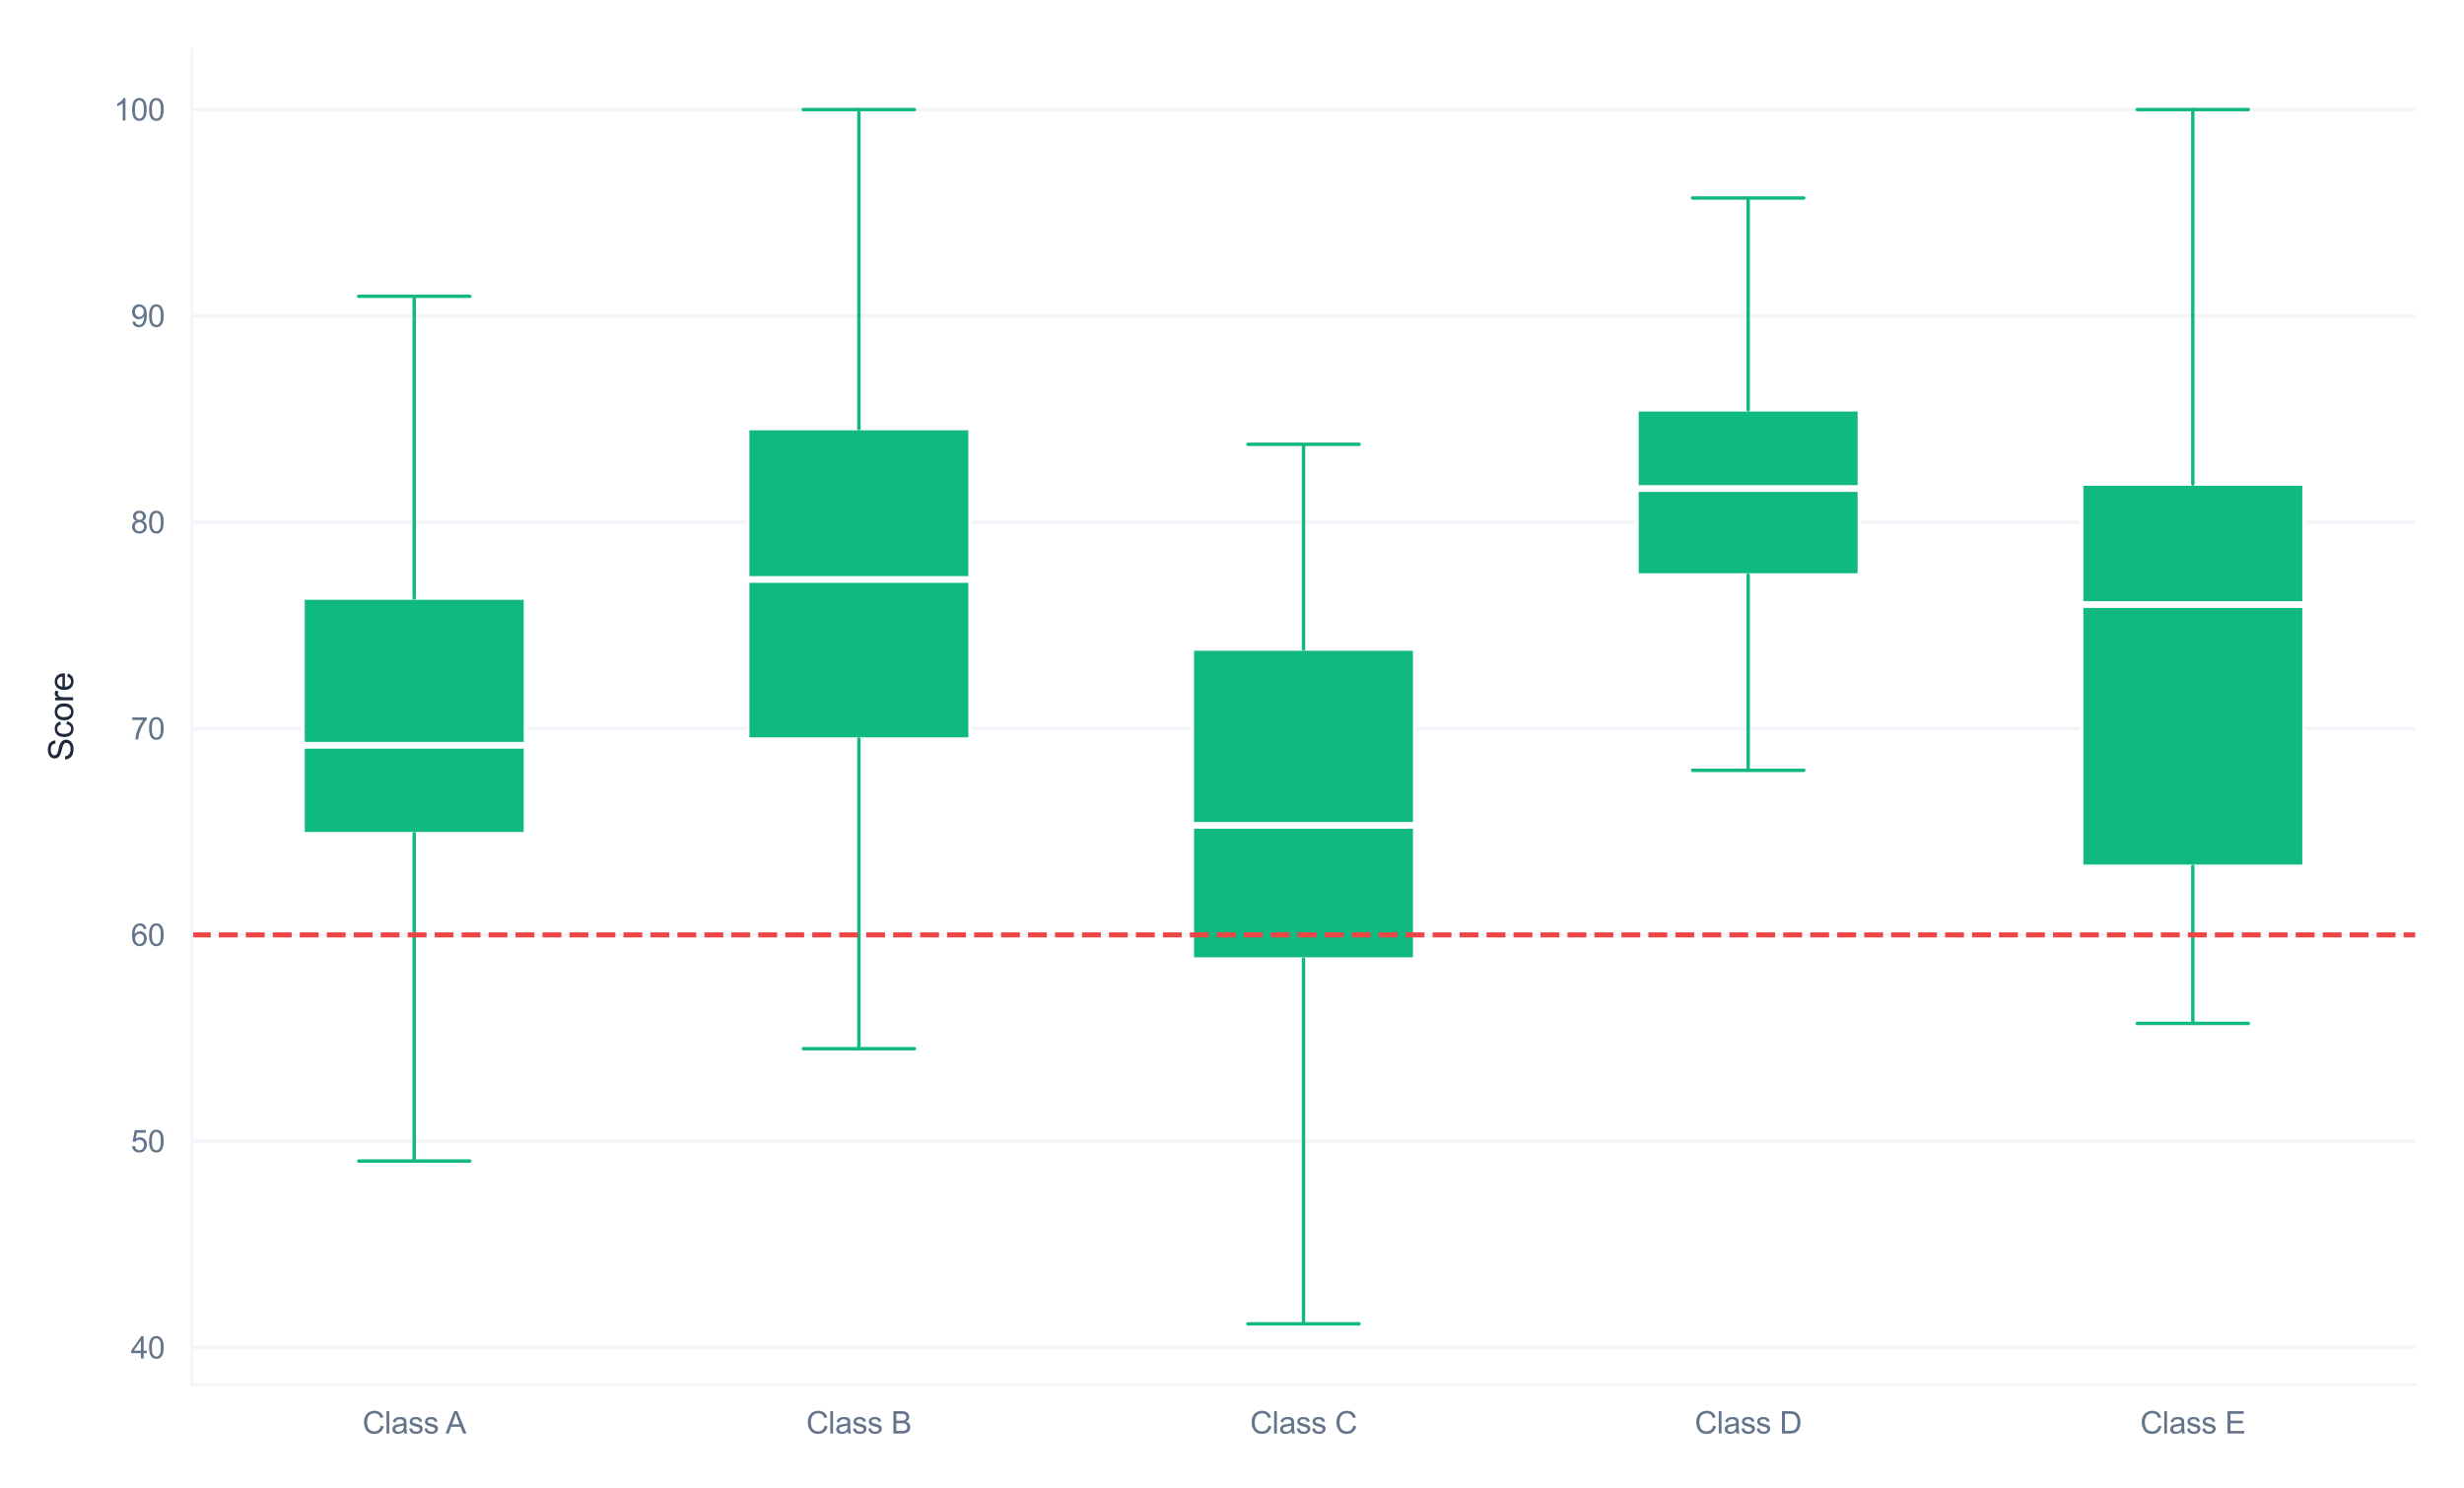 <?xml version="1.0" encoding="utf-8" standalone="no"?>
<!DOCTYPE svg PUBLIC "-//W3C//DTD SVG 1.1//EN"
  "http://www.w3.org/Graphics/SVG/1.1/DTD/svg11.dtd">
<svg xmlns:xlink="http://www.w3.org/1999/xlink" viewBox="0 0 726.25 438.791" xmlns="http://www.w3.org/2000/svg" version="1.1">
 <defs>
  <style type="text/css">*{stroke-linejoin: round; stroke-linecap: butt}</style>
 </defs>
 <g id="figure_1">
  <g id="patch_1">
   <path d="M 0 438.791 
L 726.25 438.791 
L 726.25 0 
L 0 0 
z
" style="fill: #ffffff"/>
  </g>
  <g id="axes_1">
   <g id="patch_2">
    <path d="M 56.56 408.16 
L 711.85 408.16 
L 711.85 14.4 
L 56.56 14.4 
z
" style="fill: #ffffff"/>
   </g>
   <g id="matplotlib.axis_1">
    <g id="xtick_1">
     <g id="line2d_1">
      <path d="M 122.089 408.16 
L 122.089 14.4 
" clip-path="url(#p193bd58ed1)" style="fill: none; stroke: #ffffff; stroke-width: 0.8; stroke-linecap: round"/>
     </g>
     <g id="text_1">
      <!-- Class A -->
      <g style="fill: #64748b" transform="translate(106.832 422.602) scale(0.09 -0.09)">
       <defs>
        <path id="ArialMT-43" d="M 3763 1606 
L 4369 1453 
Q 4178 706 3683 314 
Q 3188 -78 2472 -78 
Q 1731 -78 1267 223 
Q 803 525 561 1097 
Q 319 1669 319 2325 
Q 319 3041 592 3573 
Q 866 4106 1370 4382 
Q 1875 4659 2481 4659 
Q 3169 4659 3637 4309 
Q 4106 3959 4291 3325 
L 3694 3184 
Q 3534 3684 3231 3912 
Q 2928 4141 2469 4141 
Q 1941 4141 1586 3887 
Q 1231 3634 1087 3207 
Q 944 2781 944 2328 
Q 944 1744 1114 1308 
Q 1284 872 1643 656 
Q 2003 441 2422 441 
Q 2931 441 3284 734 
Q 3638 1028 3763 1606 
z
" transform="scale(0.016)"/>
        <path id="ArialMT-6c" d="M 409 0 
L 409 4581 
L 972 4581 
L 972 0 
L 409 0 
z
" transform="scale(0.016)"/>
        <path id="ArialMT-61" d="M 2588 409 
Q 2275 144 1986 34 
Q 1697 -75 1366 -75 
Q 819 -75 525 192 
Q 231 459 231 875 
Q 231 1119 342 1320 
Q 453 1522 633 1644 
Q 813 1766 1038 1828 
Q 1203 1872 1538 1913 
Q 2219 1994 2541 2106 
Q 2544 2222 2544 2253 
Q 2544 2597 2384 2738 
Q 2169 2928 1744 2928 
Q 1347 2928 1158 2789 
Q 969 2650 878 2297 
L 328 2372 
Q 403 2725 575 2942 
Q 747 3159 1072 3276 
Q 1397 3394 1825 3394 
Q 2250 3394 2515 3294 
Q 2781 3194 2906 3042 
Q 3031 2891 3081 2659 
Q 3109 2516 3109 2141 
L 3109 1391 
Q 3109 606 3145 398 
Q 3181 191 3288 0 
L 2700 0 
Q 2613 175 2588 409 
z
M 2541 1666 
Q 2234 1541 1622 1453 
Q 1275 1403 1131 1340 
Q 988 1278 909 1158 
Q 831 1038 831 891 
Q 831 666 1001 516 
Q 1172 366 1500 366 
Q 1825 366 2078 508 
Q 2331 650 2450 897 
Q 2541 1088 2541 1459 
L 2541 1666 
z
" transform="scale(0.016)"/>
        <path id="ArialMT-73" d="M 197 991 
L 753 1078 
Q 800 744 1014 566 
Q 1228 388 1613 388 
Q 2000 388 2187 545 
Q 2375 703 2375 916 
Q 2375 1106 2209 1216 
Q 2094 1291 1634 1406 
Q 1016 1563 777 1677 
Q 538 1791 414 1992 
Q 291 2194 291 2438 
Q 291 2659 392 2848 
Q 494 3038 669 3163 
Q 800 3259 1026 3326 
Q 1253 3394 1513 3394 
Q 1903 3394 2198 3281 
Q 2494 3169 2634 2976 
Q 2775 2784 2828 2463 
L 2278 2388 
Q 2241 2644 2061 2787 
Q 1881 2931 1553 2931 
Q 1166 2931 1000 2803 
Q 834 2675 834 2503 
Q 834 2394 903 2306 
Q 972 2216 1119 2156 
Q 1203 2125 1616 2013 
Q 2213 1853 2448 1751 
Q 2684 1650 2818 1456 
Q 2953 1263 2953 975 
Q 2953 694 2789 445 
Q 2625 197 2315 61 
Q 2006 -75 1616 -75 
Q 969 -75 630 194 
Q 291 463 197 991 
z
" transform="scale(0.016)"/>
        <path id="ArialMT-20" transform="scale(0.016)"/>
        <path id="ArialMT-41" d="M -9 0 
L 1750 4581 
L 2403 4581 
L 4278 0 
L 3588 0 
L 3053 1388 
L 1138 1388 
L 634 0 
L -9 0 
z
M 1313 1881 
L 2866 1881 
L 2388 3150 
Q 2169 3728 2063 4100 
Q 1975 3659 1816 3225 
L 1313 1881 
z
" transform="scale(0.016)"/>
       </defs>
       <use xlink:href="#ArialMT-43"/>
       <use xlink:href="#ArialMT-6c" transform="translate(72.217 0)"/>
       <use xlink:href="#ArialMT-61" transform="translate(94.434 0)"/>
       <use xlink:href="#ArialMT-73" transform="translate(150.049 0)"/>
       <use xlink:href="#ArialMT-73" transform="translate(200.049 0)"/>
       <use xlink:href="#ArialMT-20" transform="translate(250.049 0)"/>
       <use xlink:href="#ArialMT-41" transform="translate(272.332 0)"/>
      </g>
     </g>
    </g>
    <g id="xtick_2">
     <g id="line2d_2">
      <path d="M 253.147 408.16 
L 253.147 14.4 
" clip-path="url(#p193bd58ed1)" style="fill: none; stroke: #ffffff; stroke-width: 0.8; stroke-linecap: round"/>
     </g>
     <g id="text_2">
      <!-- Class B -->
      <g style="fill: #64748b" transform="translate(237.643 422.602) scale(0.09 -0.09)">
       <defs>
        <path id="ArialMT-42" d="M 469 0 
L 469 4581 
L 2188 4581 
Q 2713 4581 3030 4442 
Q 3347 4303 3526 4014 
Q 3706 3725 3706 3409 
Q 3706 3116 3547 2856 
Q 3388 2597 3066 2438 
Q 3481 2316 3704 2022 
Q 3928 1728 3928 1328 
Q 3928 1006 3792 729 
Q 3656 453 3456 303 
Q 3256 153 2954 76 
Q 2653 0 2216 0 
L 469 0 
z
M 1075 2656 
L 2066 2656 
Q 2469 2656 2644 2709 
Q 2875 2778 2992 2937 
Q 3109 3097 3109 3338 
Q 3109 3566 3000 3739 
Q 2891 3913 2687 3977 
Q 2484 4041 1991 4041 
L 1075 4041 
L 1075 2656 
z
M 1075 541 
L 2216 541 
Q 2509 541 2628 563 
Q 2838 600 2978 687 
Q 3119 775 3209 942 
Q 3300 1109 3300 1328 
Q 3300 1584 3169 1773 
Q 3038 1963 2805 2039 
Q 2572 2116 2134 2116 
L 1075 2116 
L 1075 541 
z
" transform="scale(0.016)"/>
       </defs>
       <use xlink:href="#ArialMT-43"/>
       <use xlink:href="#ArialMT-6c" transform="translate(72.217 0)"/>
       <use xlink:href="#ArialMT-61" transform="translate(94.434 0)"/>
       <use xlink:href="#ArialMT-73" transform="translate(150.049 0)"/>
       <use xlink:href="#ArialMT-73" transform="translate(200.049 0)"/>
       <use xlink:href="#ArialMT-20" transform="translate(250.049 0)"/>
       <use xlink:href="#ArialMT-42" transform="translate(277.832 0)"/>
      </g>
     </g>
    </g>
    <g id="xtick_3">
     <g id="line2d_3">
      <path d="M 384.205 408.16 
L 384.205 14.4 
" clip-path="url(#p193bd58ed1)" style="fill: none; stroke: #ffffff; stroke-width: 0.8; stroke-linecap: round"/>
     </g>
     <g id="text_3">
      <!-- Class C -->
      <g style="fill: #64748b" transform="translate(368.453 422.602) scale(0.09 -0.09)">
       <use xlink:href="#ArialMT-43"/>
       <use xlink:href="#ArialMT-6c" transform="translate(72.217 0)"/>
       <use xlink:href="#ArialMT-61" transform="translate(94.434 0)"/>
       <use xlink:href="#ArialMT-73" transform="translate(150.049 0)"/>
       <use xlink:href="#ArialMT-73" transform="translate(200.049 0)"/>
       <use xlink:href="#ArialMT-20" transform="translate(250.049 0)"/>
       <use xlink:href="#ArialMT-43" transform="translate(277.832 0)"/>
      </g>
     </g>
    </g>
    <g id="xtick_4">
     <g id="line2d_4">
      <path d="M 515.263 408.16 
L 515.263 14.4 
" clip-path="url(#p193bd58ed1)" style="fill: none; stroke: #ffffff; stroke-width: 0.8; stroke-linecap: round"/>
     </g>
     <g id="text_4">
      <!-- Class D -->
      <g style="fill: #64748b" transform="translate(499.511 422.602) scale(0.09 -0.09)">
       <defs>
        <path id="ArialMT-44" d="M 494 0 
L 494 4581 
L 2072 4581 
Q 2606 4581 2888 4516 
Q 3281 4425 3559 4188 
Q 3922 3881 4101 3404 
Q 4281 2928 4281 2316 
Q 4281 1794 4159 1391 
Q 4038 988 3847 723 
Q 3656 459 3429 307 
Q 3203 156 2883 78 
Q 2563 0 2147 0 
L 494 0 
z
M 1100 541 
L 2078 541 
Q 2531 541 2789 625 
Q 3047 709 3200 863 
Q 3416 1078 3536 1442 
Q 3656 1806 3656 2325 
Q 3656 3044 3420 3430 
Q 3184 3816 2847 3947 
Q 2603 4041 2063 4041 
L 1100 4041 
L 1100 541 
z
" transform="scale(0.016)"/>
       </defs>
       <use xlink:href="#ArialMT-43"/>
       <use xlink:href="#ArialMT-6c" transform="translate(72.217 0)"/>
       <use xlink:href="#ArialMT-61" transform="translate(94.434 0)"/>
       <use xlink:href="#ArialMT-73" transform="translate(150.049 0)"/>
       <use xlink:href="#ArialMT-73" transform="translate(200.049 0)"/>
       <use xlink:href="#ArialMT-20" transform="translate(250.049 0)"/>
       <use xlink:href="#ArialMT-44" transform="translate(277.832 0)"/>
      </g>
     </g>
    </g>
    <g id="xtick_5">
     <g id="line2d_5">
      <path d="M 646.321 408.16 
L 646.321 14.4 
" clip-path="url(#p193bd58ed1)" style="fill: none; stroke: #ffffff; stroke-width: 0.8; stroke-linecap: round"/>
     </g>
     <g id="text_5">
      <!-- Class E -->
      <g style="fill: #64748b" transform="translate(630.817 422.602) scale(0.09 -0.09)">
       <defs>
        <path id="ArialMT-45" d="M 506 0 
L 506 4581 
L 3819 4581 
L 3819 4041 
L 1113 4041 
L 1113 2638 
L 3647 2638 
L 3647 2100 
L 1113 2100 
L 1113 541 
L 3925 541 
L 3925 0 
L 506 0 
z
" transform="scale(0.016)"/>
       </defs>
       <use xlink:href="#ArialMT-43"/>
       <use xlink:href="#ArialMT-6c" transform="translate(72.217 0)"/>
       <use xlink:href="#ArialMT-61" transform="translate(94.434 0)"/>
       <use xlink:href="#ArialMT-73" transform="translate(150.049 0)"/>
       <use xlink:href="#ArialMT-73" transform="translate(200.049 0)"/>
       <use xlink:href="#ArialMT-20" transform="translate(250.049 0)"/>
       <use xlink:href="#ArialMT-45" transform="translate(277.832 0)"/>
      </g>
     </g>
    </g>
   </g>
   <g id="matplotlib.axis_2">
    <g id="ytick_1">
     <g id="line2d_6">
      <path d="M 56.56 397.252 
L 711.85 397.252 
" clip-path="url(#p193bd58ed1)" style="fill: none; stroke: #f1f5f9; stroke-linecap: round"/>
     </g>
     <g id="text_6">
      <!-- 40 -->
      <g style="fill: #64748b" transform="translate(38.55 400.473) scale(0.09 -0.09)">
       <defs>
        <path id="ArialMT-34" d="M 2069 0 
L 2069 1097 
L 81 1097 
L 81 1613 
L 2172 4581 
L 2631 4581 
L 2631 1613 
L 3250 1613 
L 3250 1097 
L 2631 1097 
L 2631 0 
L 2069 0 
z
M 2069 1613 
L 2069 3678 
L 634 1613 
L 2069 1613 
z
" transform="scale(0.016)"/>
        <path id="ArialMT-30" d="M 266 2259 
Q 266 3072 433 3567 
Q 600 4063 929 4331 
Q 1259 4600 1759 4600 
Q 2128 4600 2406 4451 
Q 2684 4303 2865 4023 
Q 3047 3744 3150 3342 
Q 3253 2941 3253 2259 
Q 3253 1453 3087 958 
Q 2922 463 2592 192 
Q 2263 -78 1759 -78 
Q 1097 -78 719 397 
Q 266 969 266 2259 
z
M 844 2259 
Q 844 1131 1108 757 
Q 1372 384 1759 384 
Q 2147 384 2411 759 
Q 2675 1134 2675 2259 
Q 2675 3391 2411 3762 
Q 2147 4134 1753 4134 
Q 1366 4134 1134 3806 
Q 844 3388 844 2259 
z
" transform="scale(0.016)"/>
       </defs>
       <use xlink:href="#ArialMT-34"/>
       <use xlink:href="#ArialMT-30" transform="translate(55.615 0)"/>
      </g>
     </g>
    </g>
    <g id="ytick_2">
     <g id="line2d_7">
      <path d="M 56.56 336.426 
L 711.85 336.426 
" clip-path="url(#p193bd58ed1)" style="fill: none; stroke: #f1f5f9; stroke-linecap: round"/>
     </g>
     <g id="text_7">
      <!-- 50 -->
      <g style="fill: #64748b" transform="translate(38.55 339.647) scale(0.09 -0.09)">
       <defs>
        <path id="ArialMT-35" d="M 266 1200 
L 856 1250 
Q 922 819 1161 601 
Q 1400 384 1738 384 
Q 2144 384 2425 690 
Q 2706 997 2706 1503 
Q 2706 1984 2436 2262 
Q 2166 2541 1728 2541 
Q 1456 2541 1237 2417 
Q 1019 2294 894 2097 
L 366 2166 
L 809 4519 
L 3088 4519 
L 3088 3981 
L 1259 3981 
L 1013 2750 
Q 1425 3038 1878 3038 
Q 2478 3038 2890 2622 
Q 3303 2206 3303 1553 
Q 3303 931 2941 478 
Q 2500 -78 1738 -78 
Q 1113 -78 717 272 
Q 322 622 266 1200 
z
" transform="scale(0.016)"/>
       </defs>
       <use xlink:href="#ArialMT-35"/>
       <use xlink:href="#ArialMT-30" transform="translate(55.615 0)"/>
      </g>
     </g>
    </g>
    <g id="ytick_3">
     <g id="line2d_8">
      <path d="M 56.56 275.601 
L 711.85 275.601 
" clip-path="url(#p193bd58ed1)" style="fill: none; stroke: #f1f5f9; stroke-linecap: round"/>
     </g>
     <g id="text_8">
      <!-- 60 -->
      <g style="fill: #64748b" transform="translate(38.55 278.822) scale(0.09 -0.09)">
       <defs>
        <path id="ArialMT-36" d="M 3184 3459 
L 2625 3416 
Q 2550 3747 2413 3897 
Q 2184 4138 1850 4138 
Q 1581 4138 1378 3988 
Q 1113 3794 959 3422 
Q 806 3050 800 2363 
Q 1003 2672 1297 2822 
Q 1591 2972 1913 2972 
Q 2475 2972 2870 2558 
Q 3266 2144 3266 1488 
Q 3266 1056 3080 686 
Q 2894 316 2569 119 
Q 2244 -78 1831 -78 
Q 1128 -78 684 439 
Q 241 956 241 2144 
Q 241 3472 731 4075 
Q 1159 4600 1884 4600 
Q 2425 4600 2770 4297 
Q 3116 3994 3184 3459 
z
M 888 1484 
Q 888 1194 1011 928 
Q 1134 663 1356 523 
Q 1578 384 1822 384 
Q 2178 384 2434 671 
Q 2691 959 2691 1453 
Q 2691 1928 2437 2201 
Q 2184 2475 1800 2475 
Q 1419 2475 1153 2201 
Q 888 1928 888 1484 
z
" transform="scale(0.016)"/>
       </defs>
       <use xlink:href="#ArialMT-36"/>
       <use xlink:href="#ArialMT-30" transform="translate(55.615 0)"/>
      </g>
     </g>
    </g>
    <g id="ytick_4">
     <g id="line2d_9">
      <path d="M 56.56 214.775 
L 711.85 214.775 
" clip-path="url(#p193bd58ed1)" style="fill: none; stroke: #f1f5f9; stroke-linecap: round"/>
     </g>
     <g id="text_9">
      <!-- 70 -->
      <g style="fill: #64748b" transform="translate(38.55 217.996) scale(0.09 -0.09)">
       <defs>
        <path id="ArialMT-37" d="M 303 3981 
L 303 4522 
L 3269 4522 
L 3269 4084 
Q 2831 3619 2401 2847 
Q 1972 2075 1738 1259 
Q 1569 684 1522 0 
L 944 0 
Q 953 541 1156 1306 
Q 1359 2072 1739 2783 
Q 2119 3494 2547 3981 
L 303 3981 
z
" transform="scale(0.016)"/>
       </defs>
       <use xlink:href="#ArialMT-37"/>
       <use xlink:href="#ArialMT-30" transform="translate(55.615 0)"/>
      </g>
     </g>
    </g>
    <g id="ytick_5">
     <g id="line2d_10">
      <path d="M 56.56 153.949 
L 711.85 153.949 
" clip-path="url(#p193bd58ed1)" style="fill: none; stroke: #f1f5f9; stroke-linecap: round"/>
     </g>
     <g id="text_10">
      <!-- 80 -->
      <g style="fill: #64748b" transform="translate(38.55 157.17) scale(0.09 -0.09)">
       <defs>
        <path id="ArialMT-38" d="M 1131 2484 
Q 781 2613 612 2850 
Q 444 3088 444 3419 
Q 444 3919 803 4259 
Q 1163 4600 1759 4600 
Q 2359 4600 2725 4251 
Q 3091 3903 3091 3403 
Q 3091 3084 2923 2848 
Q 2756 2613 2416 2484 
Q 2838 2347 3058 2040 
Q 3278 1734 3278 1309 
Q 3278 722 2862 322 
Q 2447 -78 1769 -78 
Q 1091 -78 675 323 
Q 259 725 259 1325 
Q 259 1772 486 2073 
Q 713 2375 1131 2484 
z
M 1019 3438 
Q 1019 3113 1228 2906 
Q 1438 2700 1772 2700 
Q 2097 2700 2305 2904 
Q 2513 3109 2513 3406 
Q 2513 3716 2298 3927 
Q 2084 4138 1766 4138 
Q 1444 4138 1231 3931 
Q 1019 3725 1019 3438 
z
M 838 1322 
Q 838 1081 952 856 
Q 1066 631 1291 507 
Q 1516 384 1775 384 
Q 2178 384 2440 643 
Q 2703 903 2703 1303 
Q 2703 1709 2433 1975 
Q 2163 2241 1756 2241 
Q 1359 2241 1098 1978 
Q 838 1716 838 1322 
z
" transform="scale(0.016)"/>
       </defs>
       <use xlink:href="#ArialMT-38"/>
       <use xlink:href="#ArialMT-30" transform="translate(55.615 0)"/>
      </g>
     </g>
    </g>
    <g id="ytick_6">
     <g id="line2d_11">
      <path d="M 56.56 93.124 
L 711.85 93.124 
" clip-path="url(#p193bd58ed1)" style="fill: none; stroke: #f1f5f9; stroke-linecap: round"/>
     </g>
     <g id="text_11">
      <!-- 90 -->
      <g style="fill: #64748b" transform="translate(38.55 96.345) scale(0.09 -0.09)">
       <defs>
        <path id="ArialMT-39" d="M 350 1059 
L 891 1109 
Q 959 728 1153 556 
Q 1347 384 1650 384 
Q 1909 384 2104 503 
Q 2300 622 2425 820 
Q 2550 1019 2634 1356 
Q 2719 1694 2719 2044 
Q 2719 2081 2716 2156 
Q 2547 1888 2255 1720 
Q 1963 1553 1622 1553 
Q 1053 1553 659 1965 
Q 266 2378 266 3053 
Q 266 3750 677 4175 
Q 1088 4600 1706 4600 
Q 2153 4600 2523 4359 
Q 2894 4119 3086 3673 
Q 3278 3228 3278 2384 
Q 3278 1506 3087 986 
Q 2897 466 2520 194 
Q 2144 -78 1638 -78 
Q 1100 -78 759 220 
Q 419 519 350 1059 
z
M 2653 3081 
Q 2653 3566 2395 3850 
Q 2138 4134 1775 4134 
Q 1400 4134 1122 3828 
Q 844 3522 844 3034 
Q 844 2597 1108 2323 
Q 1372 2050 1759 2050 
Q 2150 2050 2401 2323 
Q 2653 2597 2653 3081 
z
" transform="scale(0.016)"/>
       </defs>
       <use xlink:href="#ArialMT-39"/>
       <use xlink:href="#ArialMT-30" transform="translate(55.615 0)"/>
      </g>
     </g>
    </g>
    <g id="ytick_7">
     <g id="line2d_12">
      <path d="M 56.56 32.298 
L 711.85 32.298 
" clip-path="url(#p193bd58ed1)" style="fill: none; stroke: #f1f5f9; stroke-linecap: round"/>
     </g>
     <g id="text_12">
      <!-- 100 -->
      <g style="fill: #64748b" transform="translate(33.545 35.519) scale(0.09 -0.09)">
       <defs>
        <path id="ArialMT-31" d="M 2384 0 
L 1822 0 
L 1822 3584 
Q 1619 3391 1289 3197 
Q 959 3003 697 2906 
L 697 3450 
Q 1169 3672 1522 3987 
Q 1875 4303 2022 4600 
L 2384 4600 
L 2384 0 
z
" transform="scale(0.016)"/>
       </defs>
       <use xlink:href="#ArialMT-31"/>
       <use xlink:href="#ArialMT-30" transform="translate(55.615 0)"/>
       <use xlink:href="#ArialMT-30" transform="translate(111.23 0)"/>
      </g>
     </g>
    </g>
    <g id="text_13">
     <!-- Score -->
     <g style="fill: #1e293b" transform="translate(21.558 224.341) rotate(-90) scale(0.1 -0.1)">
      <defs>
       <path id="ArialMT-53" d="M 288 1472 
L 859 1522 
Q 900 1178 1048 958 
Q 1197 738 1509 602 
Q 1822 466 2213 466 
Q 2559 466 2825 569 
Q 3091 672 3220 851 
Q 3350 1031 3350 1244 
Q 3350 1459 3225 1620 
Q 3100 1781 2813 1891 
Q 2628 1963 1997 2114 
Q 1366 2266 1113 2400 
Q 784 2572 623 2826 
Q 463 3081 463 3397 
Q 463 3744 659 4045 
Q 856 4347 1234 4503 
Q 1613 4659 2075 4659 
Q 2584 4659 2973 4495 
Q 3363 4331 3572 4012 
Q 3781 3694 3797 3291 
L 3216 3247 
Q 3169 3681 2898 3903 
Q 2628 4125 2100 4125 
Q 1550 4125 1298 3923 
Q 1047 3722 1047 3438 
Q 1047 3191 1225 3031 
Q 1400 2872 2139 2705 
Q 2878 2538 3153 2413 
Q 3553 2228 3743 1945 
Q 3934 1663 3934 1294 
Q 3934 928 3725 604 
Q 3516 281 3123 101 
Q 2731 -78 2241 -78 
Q 1619 -78 1198 103 
Q 778 284 539 648 
Q 300 1013 288 1472 
z
" transform="scale(0.016)"/>
       <path id="ArialMT-63" d="M 2588 1216 
L 3141 1144 
Q 3050 572 2676 248 
Q 2303 -75 1759 -75 
Q 1078 -75 664 370 
Q 250 816 250 1647 
Q 250 2184 428 2587 
Q 606 2991 970 3192 
Q 1334 3394 1763 3394 
Q 2303 3394 2647 3120 
Q 2991 2847 3088 2344 
L 2541 2259 
Q 2463 2594 2264 2762 
Q 2066 2931 1784 2931 
Q 1359 2931 1093 2626 
Q 828 2322 828 1663 
Q 828 994 1084 691 
Q 1341 388 1753 388 
Q 2084 388 2306 591 
Q 2528 794 2588 1216 
z
" transform="scale(0.016)"/>
       <path id="ArialMT-6f" d="M 213 1659 
Q 213 2581 725 3025 
Q 1153 3394 1769 3394 
Q 2453 3394 2887 2945 
Q 3322 2497 3322 1706 
Q 3322 1066 3130 698 
Q 2938 331 2570 128 
Q 2203 -75 1769 -75 
Q 1072 -75 642 372 
Q 213 819 213 1659 
z
M 791 1659 
Q 791 1022 1069 705 
Q 1347 388 1769 388 
Q 2188 388 2466 706 
Q 2744 1025 2744 1678 
Q 2744 2294 2464 2611 
Q 2184 2928 1769 2928 
Q 1347 2928 1069 2612 
Q 791 2297 791 1659 
z
" transform="scale(0.016)"/>
       <path id="ArialMT-72" d="M 416 0 
L 416 3319 
L 922 3319 
L 922 2816 
Q 1116 3169 1280 3281 
Q 1444 3394 1641 3394 
Q 1925 3394 2219 3213 
L 2025 2691 
Q 1819 2813 1613 2813 
Q 1428 2813 1281 2702 
Q 1134 2591 1072 2394 
Q 978 2094 978 1738 
L 978 0 
L 416 0 
z
" transform="scale(0.016)"/>
       <path id="ArialMT-65" d="M 2694 1069 
L 3275 997 
Q 3138 488 2766 206 
Q 2394 -75 1816 -75 
Q 1088 -75 661 373 
Q 234 822 234 1631 
Q 234 2469 665 2931 
Q 1097 3394 1784 3394 
Q 2450 3394 2872 2941 
Q 3294 2488 3294 1666 
Q 3294 1616 3291 1516 
L 816 1516 
Q 847 969 1125 678 
Q 1403 388 1819 388 
Q 2128 388 2347 550 
Q 2566 713 2694 1069 
z
M 847 1978 
L 2700 1978 
Q 2663 2397 2488 2606 
Q 2219 2931 1791 2931 
Q 1403 2931 1139 2672 
Q 875 2413 847 1978 
z
" transform="scale(0.016)"/>
      </defs>
      <use xlink:href="#ArialMT-53"/>
      <use xlink:href="#ArialMT-63" transform="translate(66.699 0)"/>
      <use xlink:href="#ArialMT-6f" transform="translate(116.699 0)"/>
      <use xlink:href="#ArialMT-72" transform="translate(172.314 0)"/>
      <use xlink:href="#ArialMT-65" transform="translate(205.615 0)"/>
     </g>
    </g>
   </g>
   <g id="patch_3">
    <path d="M 89.324 245.751 
L 154.853 245.751 
L 154.853 176.309 
L 89.324 176.309 
L 89.324 245.751 
z
" clip-path="url(#p193bd58ed1)" style="fill: #10b981; stroke: #ffffff; stroke-linejoin: miter"/>
   </g>
   <g id="line2d_13">
    <path d="M 122.089 245.751 
L 122.089 342.262 
" clip-path="url(#p193bd58ed1)" style="fill: none; stroke: #10b981; stroke-linecap: round"/>
   </g>
   <g id="line2d_14">
    <path d="M 122.089 176.309 
L 122.089 87.342 
" clip-path="url(#p193bd58ed1)" style="fill: none; stroke: #10b981; stroke-linecap: round"/>
   </g>
   <g id="line2d_15">
    <path d="M 105.707 342.262 
L 138.471 342.262 
" clip-path="url(#p193bd58ed1)" style="fill: none; stroke: #10b981; stroke-linecap: round"/>
   </g>
   <g id="line2d_16">
    <path d="M 105.707 87.342 
L 138.471 87.342 
" clip-path="url(#p193bd58ed1)" style="fill: none; stroke: #10b981; stroke-linecap: round"/>
   </g>
   <g id="patch_4">
    <path d="M 220.382 217.873 
L 285.911 217.873 
L 285.911 126.359 
L 220.382 126.359 
L 220.382 217.873 
z
" clip-path="url(#p193bd58ed1)" style="fill: #10b981; stroke: #ffffff; stroke-linejoin: miter"/>
   </g>
   <g id="line2d_17">
    <path d="M 253.147 217.873 
L 253.147 309.152 
" clip-path="url(#p193bd58ed1)" style="fill: none; stroke: #10b981; stroke-linecap: round"/>
   </g>
   <g id="line2d_18">
    <path d="M 253.147 126.359 
L 253.147 32.298 
" clip-path="url(#p193bd58ed1)" style="fill: none; stroke: #10b981; stroke-linecap: round"/>
   </g>
   <g id="line2d_19">
    <path d="M 236.765 309.152 
L 269.529 309.152 
" clip-path="url(#p193bd58ed1)" style="fill: none; stroke: #10b981; stroke-linecap: round"/>
   </g>
   <g id="line2d_20">
    <path d="M 236.765 32.298 
L 269.529 32.298 
" clip-path="url(#p193bd58ed1)" style="fill: none; stroke: #10b981; stroke-linecap: round"/>
   </g>
   <g id="patch_5">
    <path d="M 351.44 282.715 
L 416.969 282.715 
L 416.969 191.342 
L 351.44 191.342 
L 351.44 282.715 
z
" clip-path="url(#p193bd58ed1)" style="fill: #10b981; stroke: #ffffff; stroke-linejoin: miter"/>
   </g>
   <g id="line2d_21">
    <path d="M 384.205 282.715 
L 384.205 390.262 
" clip-path="url(#p193bd58ed1)" style="fill: none; stroke: #10b981; stroke-linecap: round"/>
   </g>
   <g id="line2d_22">
    <path d="M 384.205 191.342 
L 384.205 130.983 
" clip-path="url(#p193bd58ed1)" style="fill: none; stroke: #10b981; stroke-linecap: round"/>
   </g>
   <g id="line2d_23">
    <path d="M 367.823 390.262 
L 400.587 390.262 
" clip-path="url(#p193bd58ed1)" style="fill: none; stroke: #10b981; stroke-linecap: round"/>
   </g>
   <g id="line2d_24">
    <path d="M 367.823 130.983 
L 400.587 130.983 
" clip-path="url(#p193bd58ed1)" style="fill: none; stroke: #10b981; stroke-linecap: round"/>
   </g>
   <g id="patch_6">
    <path d="M 482.498 169.503 
L 548.027 169.503 
L 548.027 120.81 
L 482.498 120.81 
L 482.498 169.503 
z
" clip-path="url(#p193bd58ed1)" style="fill: #10b981; stroke: #ffffff; stroke-linejoin: miter"/>
   </g>
   <g id="line2d_25">
    <path d="M 515.263 169.503 
L 515.263 227.087 
" clip-path="url(#p193bd58ed1)" style="fill: none; stroke: #10b981; stroke-linecap: round"/>
   </g>
   <g id="line2d_26">
    <path d="M 515.263 120.81 
L 515.263 58.369 
" clip-path="url(#p193bd58ed1)" style="fill: none; stroke: #10b981; stroke-linecap: round"/>
   </g>
   <g id="line2d_27">
    <path d="M 498.881 227.087 
L 531.645 227.087 
" clip-path="url(#p193bd58ed1)" style="fill: none; stroke: #10b981; stroke-linecap: round"/>
   </g>
   <g id="line2d_28">
    <path d="M 498.881 58.369 
L 531.645 58.369 
" clip-path="url(#p193bd58ed1)" style="fill: none; stroke: #10b981; stroke-linecap: round"/>
   </g>
   <g id="patch_7">
    <path d="M 613.556 255.364 
L 679.085 255.364 
L 679.085 142.712 
L 613.556 142.712 
L 613.556 255.364 
z
" clip-path="url(#p193bd58ed1)" style="fill: #10b981; stroke: #ffffff; stroke-linejoin: miter"/>
   </g>
   <g id="line2d_29">
    <path d="M 646.321 255.364 
L 646.321 301.694 
" clip-path="url(#p193bd58ed1)" style="fill: none; stroke: #10b981; stroke-linecap: round"/>
   </g>
   <g id="line2d_30">
    <path d="M 646.321 142.712 
L 646.321 32.298 
" clip-path="url(#p193bd58ed1)" style="fill: none; stroke: #10b981; stroke-linecap: round"/>
   </g>
   <g id="line2d_31">
    <path d="M 629.939 301.694 
L 662.703 301.694 
" clip-path="url(#p193bd58ed1)" style="fill: none; stroke: #10b981; stroke-linecap: round"/>
   </g>
   <g id="line2d_32">
    <path d="M 629.939 32.298 
L 662.703 32.298 
" clip-path="url(#p193bd58ed1)" style="fill: none; stroke: #10b981; stroke-linecap: round"/>
   </g>
   <g id="line2d_33">
    <path d="M 56.56 275.601 
L 711.85 275.601 
" clip-path="url(#p193bd58ed1)" style="fill: none; stroke-dasharray: 5.55,2.4; stroke-dashoffset: 0; stroke: #ef4444; stroke-width: 1.5"/>
   </g>
   <g id="line2d_34">
    <path d="M 89.324 219.7 
L 154.853 219.7 
" clip-path="url(#p193bd58ed1)" style="fill: none; stroke: #ffffff; stroke-width: 2"/>
   </g>
   <g id="line2d_35">
    <path d="M 220.382 170.828 
L 285.911 170.828 
" clip-path="url(#p193bd58ed1)" style="fill: none; stroke: #ffffff; stroke-width: 2"/>
   </g>
   <g id="line2d_36">
    <path d="M 351.44 243.318 
L 416.969 243.318 
" clip-path="url(#p193bd58ed1)" style="fill: none; stroke: #ffffff; stroke-width: 2"/>
   </g>
   <g id="line2d_37">
    <path d="M 482.498 144.019 
L 548.027 144.019 
" clip-path="url(#p193bd58ed1)" style="fill: none; stroke: #ffffff; stroke-width: 2"/>
   </g>
   <g id="line2d_38">
    <path d="M 613.556 178.223 
L 679.085 178.223 
" clip-path="url(#p193bd58ed1)" style="fill: none; stroke: #ffffff; stroke-width: 2"/>
   </g>
   <g id="patch_8">
    <path d="M 56.56 408.16 
L 56.56 14.4 
" style="fill: none; stroke: #f1f5f9; stroke-width: 0.8; stroke-linejoin: miter; stroke-linecap: square"/>
   </g>
   <g id="patch_9">
    <path d="M 56.56 408.16 
L 711.85 408.16 
" style="fill: none; stroke: #f1f5f9; stroke-width: 0.8; stroke-linejoin: miter; stroke-linecap: square"/>
   </g>
  </g>
 </g>
 <defs>
  <clipPath id="p193bd58ed1">
   <rect x="56.56" y="14.4" width="655.29" height="393.76"/>
  </clipPath>
 </defs>
</svg>
